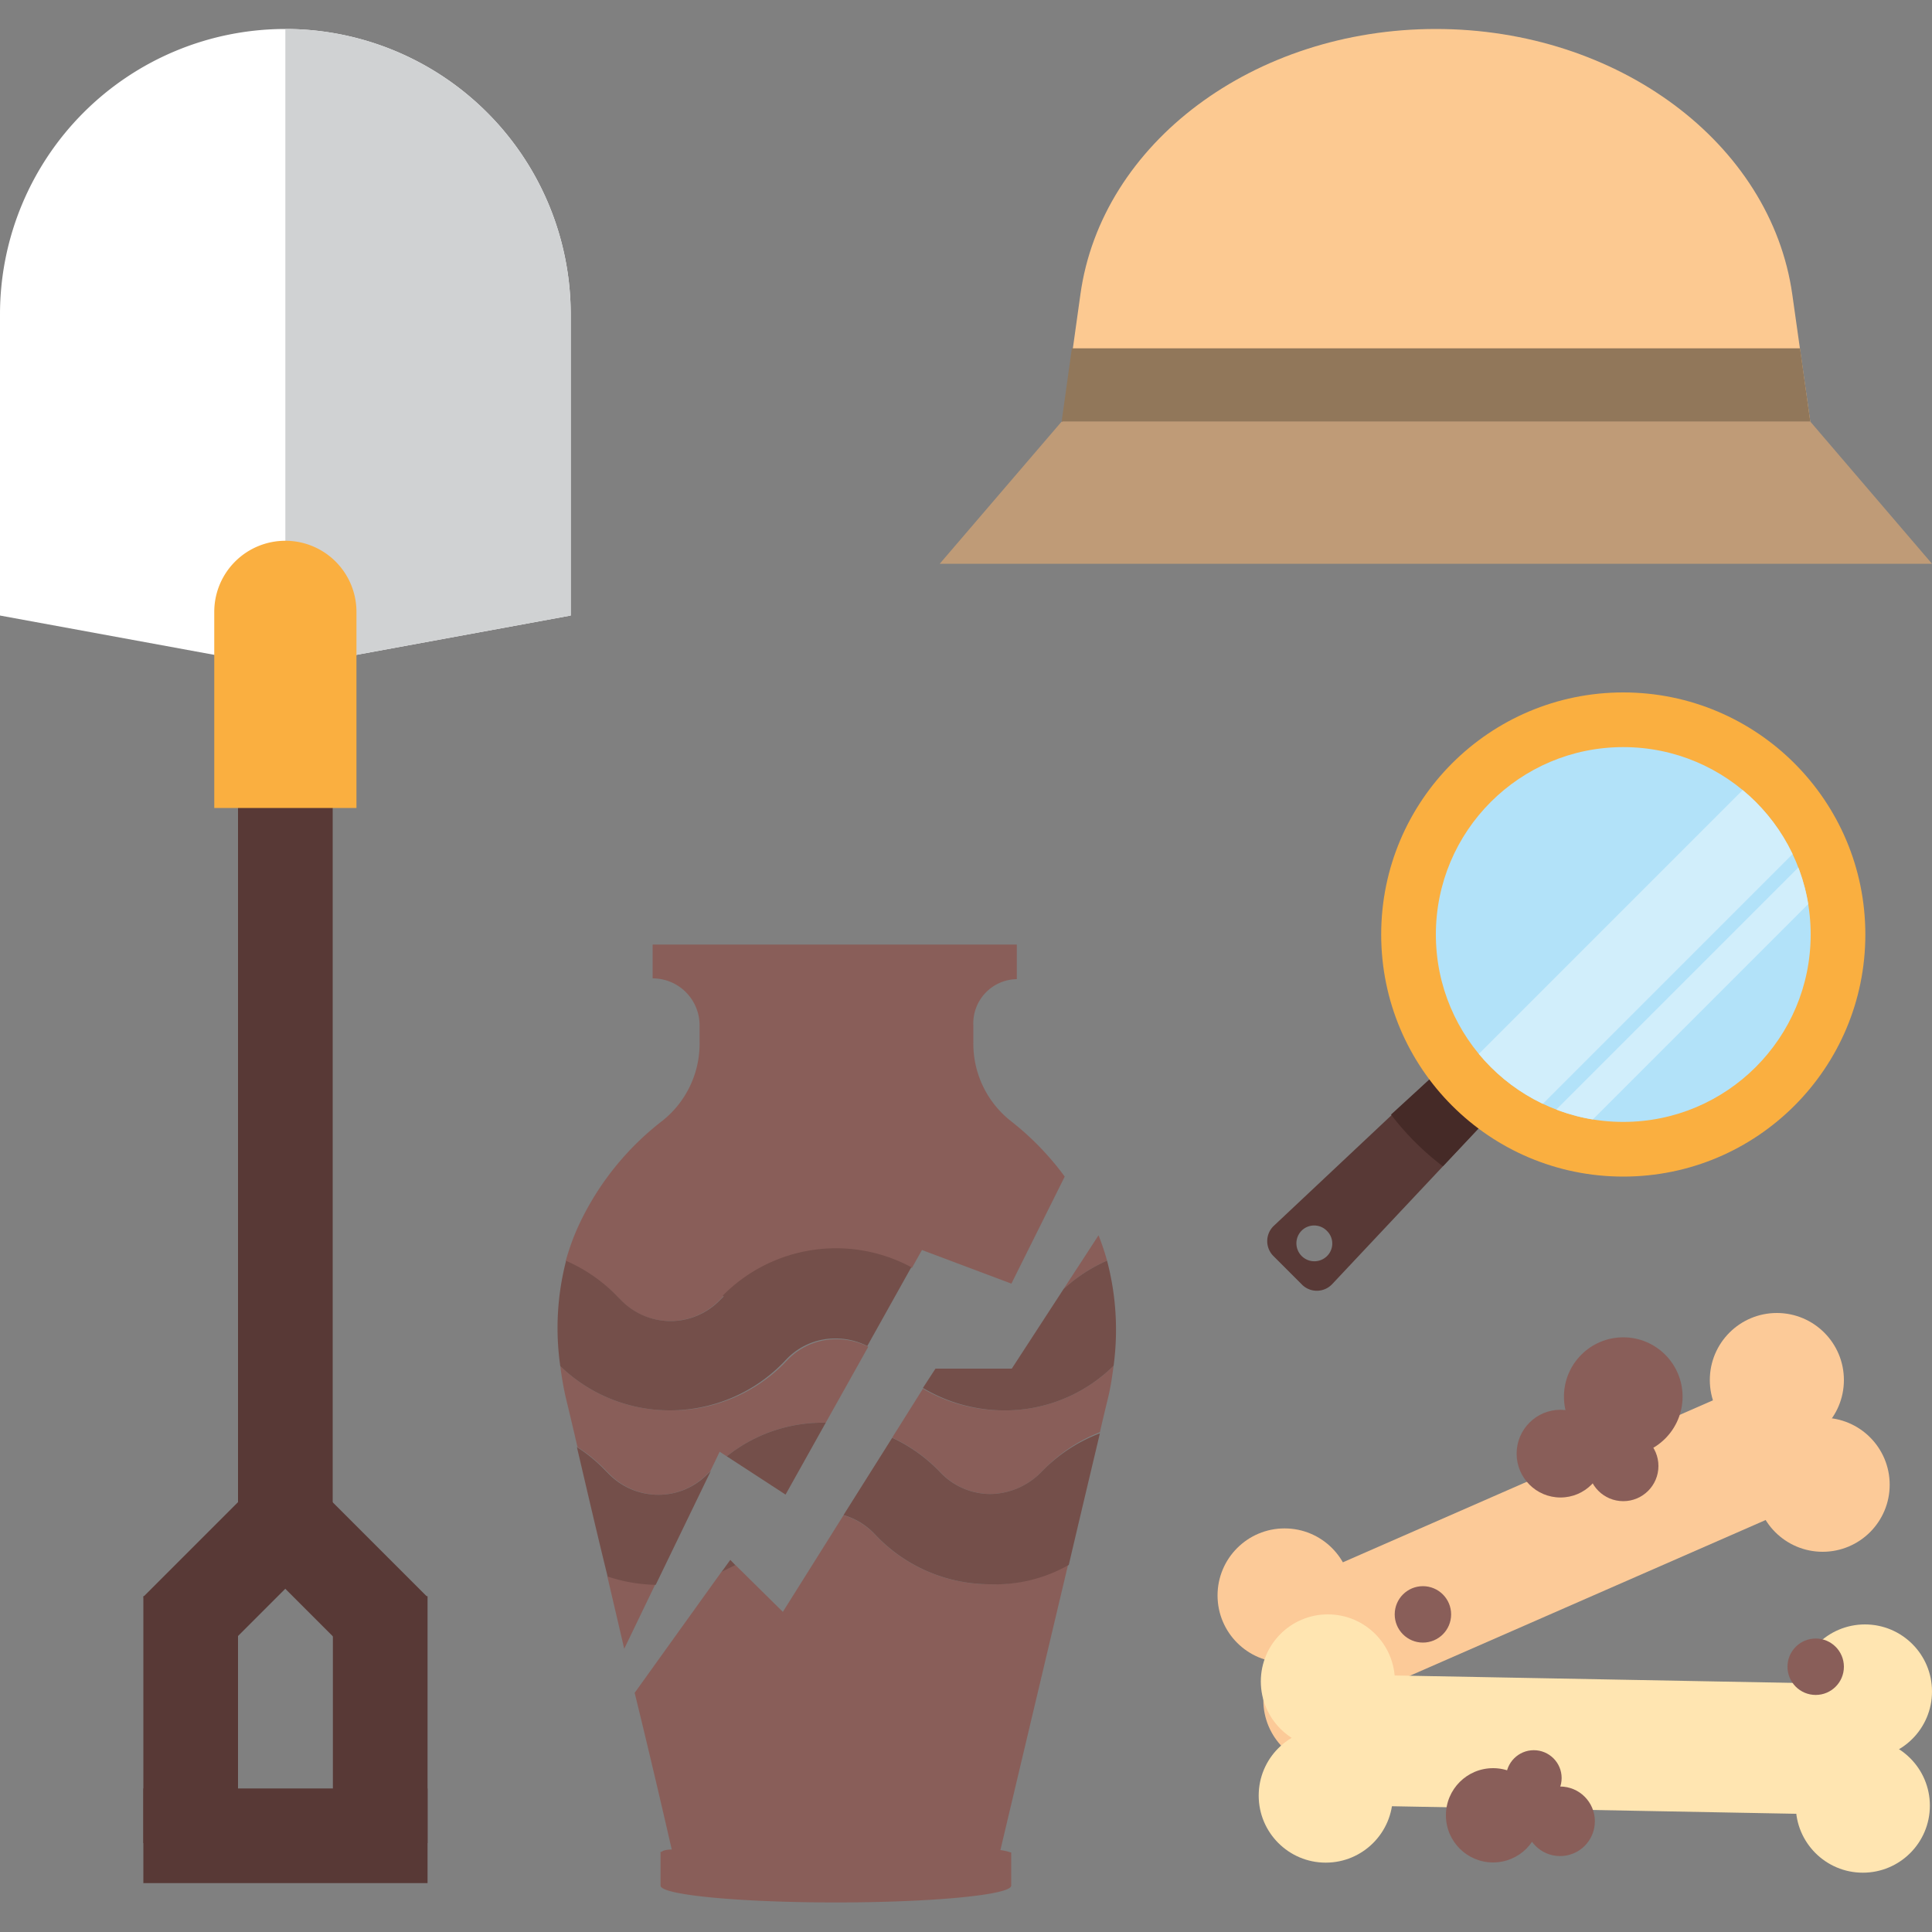 <svg id="Layer_1" data-name="Layer 1" xmlns="http://www.w3.org/2000/svg" xmlns:xlink="http://www.w3.org/1999/xlink" viewBox="0 0 100 100"><rect x="0" y="0" width="100" height="100" fill="#808080" stroke="none"/><defs><style>.cls-1{fill:none;}.cls-2{fill:#fcca98;}.cls-3{fill:#fcc991;}.cls-4{fill:#bf9b77;}.cls-5{fill:#91775a;}.cls-6{fill:#ffe5b1;}.cls-7{fill:#895e59;}.cls-8{fill:#744f4a;}.cls-9{fill:#583936;}.cls-10{fill:#452a27;}.cls-11{fill:#faaf40;}.cls-12{fill:#b2e2f9;}.cls-13{clip-path:url(#clip-path);}.cls-14{fill:#d1eefb;}.cls-15{fill:#fff;}.cls-16{fill:#d0d2d3;}</style><clipPath id="clip-path"><circle class="cls-1" cx="84.02" cy="48.37" r="9.7"/></clipPath></defs><title>archeologist</title><rect class="cls-2" x="66.6" y="76.15" width="28.76" height="6.77" rx="1.6" ry="1.6" transform="translate(-25.1 39.15) rotate(-23.64)"/><circle class="cls-2" cx="66.49" cy="82.58" r="3.47"/><circle class="cls-2" cx="68.86" cy="88" r="3.47"/><circle class="cls-2" cx="91.97" cy="71.43" r="3.47"/><circle class="cls-2" cx="94.34" cy="76.85" r="3.47"/><path class="cls-3" d="M93.7,21.83H55l.92-6.58C57,7.41,64.9,1.5,74.32,1.5h0c9.42,0,17.35,5.91,18.45,13.75Z"/><polygon class="cls-4" points="100 29.18 48.64 29.18 54.95 21.82 93.7 21.82 100 29.18"/><polygon class="cls-5" points="55.48 18.03 54.95 21.82 93.7 21.82 93.17 18.03 55.48 18.03"/><rect class="cls-6" x="68.78" y="86.93" width="28.76" height="6.77" rx="1.6" ry="1.6" transform="translate(1.7 -1.54) rotate(1.07)"/><circle class="cls-6" cx="68.73" cy="87.03" r="3.47"/><circle class="cls-6" cx="68.62" cy="92.94" r="3.47"/><circle class="cls-6" cx="96.53" cy="87.55" r="3.47"/><circle class="cls-6" cx="96.42" cy="93.46" r="3.47"/><path class="cls-7" d="M31.94,67.11l.17.17a3.6,3.6,0,0,0,2.56,1.1h0a3.58,3.58,0,0,0,2.55-1.06l.22-.22a8.24,8.24,0,0,1,9.76-1.47l.52-.93,4.63,1.74,2.76-5.54A14.67,14.67,0,0,0,52.29,58a5.1,5.1,0,0,1-1.91-4.05v-.86a2.29,2.29,0,0,1,2.25-2.41V48.89H33.78v1.75h0a2.43,2.43,0,0,1,2.43,2.43v.84A5.1,5.1,0,0,1,34.3,58a14.61,14.61,0,0,0-4.14,5,11.93,11.93,0,0,0-.88,2.28A8.23,8.23,0,0,1,31.94,67.11Z"/><path class="cls-7" d="M51.24,77.33a3.75,3.75,0,0,0,2.59-1.07l.26-.26a8.16,8.16,0,0,1,2.84-1.87c.15-.66.3-1.27.43-1.81s.21-1.09.28-1.63A8,8,0,0,1,51.83,73a8.25,8.25,0,0,1-4.06-1.12l-1.59,2.53a8.22,8.22,0,0,1,2.49,1.79A3.58,3.58,0,0,0,51.24,77.33Z"/><path class="cls-7" d="M56.86,63.94l-1.81,2.78a8.24,8.24,0,0,1,2.25-1.47A12.59,12.59,0,0,0,56.86,63.94Z"/><path class="cls-7" d="M40.77,70.38l-.21.22A8.19,8.19,0,0,1,34.69,73h0A8.15,8.15,0,0,1,29,70.71c.07.54.16,1.08.28,1.61.18.75.39,1.62.61,2.58a8,8,0,0,1,1.46,1.2l.17.17A3.6,3.6,0,0,0,34,77.37h0A3.55,3.55,0,0,0,36.6,76.3l.17-.16.48-1,.37.24a7.94,7.94,0,0,1,5.12-1.74l2.2-3.93a3.58,3.58,0,0,0-1.58-.39A3.48,3.48,0,0,0,40.77,70.38Z"/><path class="cls-7" d="M32.31,85.34,33.92,82a8.29,8.29,0,0,1-2.49-.43Z"/><path class="cls-7" d="M51.19,82a8.15,8.15,0,0,1-5.9-2.57,3.59,3.59,0,0,0-1.63-1l-3.14,5L38.06,81l-.71.35-4.5,6.27c1,4.08,1.76,7.42,1.92,8.11-.32,0-.51.08-.51.12s0,0,0,0h-.07v1.75c0,.48,4.06.87,9.07.87s9.08-.39,9.08-.87V95.88H52.3s0,0,0,0-.19-.08-.52-.12l3.51-14.8A7.71,7.71,0,0,1,51.19,82Z"/><path class="cls-8" d="M37.46,67.1l-.22.22a3.58,3.58,0,0,1-2.55,1.06h0a3.6,3.6,0,0,1-2.56-1.1l-.17-.17a8.23,8.23,0,0,0-2.66-1.85A13.88,13.88,0,0,0,29,70.71,8.15,8.15,0,0,0,34.64,73h0a8.19,8.19,0,0,0,5.87-2.44l.21-.22a3.48,3.48,0,0,1,2.59-1.06,3.58,3.58,0,0,1,1.58.39l2.28-4.08a8.24,8.24,0,0,0-9.76,1.47Z"/><path class="cls-8" d="M57.64,70.69a14,14,0,0,0-.34-5.44,8.24,8.24,0,0,0-2.25,1.47l-2.68,4.12H48.42l-.65,1A8.25,8.25,0,0,0,51.83,73,8,8,0,0,0,57.64,70.69Z"/><path class="cls-8" d="M40.66,77.36l2.08-3.72a7.94,7.94,0,0,0-5.12,1.74Z"/><path class="cls-8" d="M37.8,80.74l-.45.62.71-.35Z"/><path class="cls-8" d="M34.05,77.37h0a3.6,3.6,0,0,1-2.56-1.1l-.17-.17a8,8,0,0,0-1.46-1.2c.47,2,1,4.31,1.59,6.7a8.29,8.29,0,0,0,2.49.43l2.85-5.89-.17.16A3.55,3.55,0,0,1,34.05,77.37Z"/><path class="cls-8" d="M51.19,82a7.71,7.71,0,0,0,4.13-1c.58-2.48,1.15-4.87,1.61-6.81A8.16,8.16,0,0,0,54.09,76l-.26.26a3.75,3.75,0,0,1-2.59,1.07,3.58,3.58,0,0,1-2.57-1.12,8.22,8.22,0,0,0-2.49-1.79l-2.52,4a3.59,3.59,0,0,1,1.63,1A8.15,8.15,0,0,0,51.19,82Z"/><path class="cls-9" d="M68.94,66.48l7.84-8.34a1.08,1.08,0,0,0,0-1.52l-1-1a1.08,1.08,0,0,0-1.52,0l-8.34,7.84a1.09,1.09,0,0,0,0,1.56l1.5,1.5A1.09,1.09,0,0,0,68.94,66.48Zm-1.58-2.77a.92.92,0,0,1,1.32,0,.91.91,0,0,1,0,1.31.93.93,0,0,1-1.32-1.31Z"/><path class="cls-10" d="M74.7,60.35l2.08-2.21a1.08,1.08,0,0,0,0-1.52l-1-1a1.08,1.08,0,0,0-1.52,0L72,57.69a14,14,0,0,0,2.66,2.66Z"/><circle class="cls-11" cx="84.02" cy="48.37" r="12.53"/><circle class="cls-12" cx="84.02" cy="48.37" r="9.7"/><g class="cls-13"><rect class="cls-14" x="82.77" y="35.83" width="4.17" height="26.72" transform="translate(59.64 -45.6) rotate(45)"/><rect class="cls-14" x="85.93" y="39.04" width="1.7" height="26.72" transform="translate(62.47 -46.01) rotate(45)"/></g><circle class="cls-7" cx="84.02" cy="75.88" r="1.82"/><circle class="cls-7" cx="93.98" cy="86.27" r="1.46"/><circle class="cls-7" cx="73.65" cy="83.56" r="1.46"/><circle class="cls-7" cx="80.77" cy="75.24" r="2.27"/><circle class="cls-7" cx="84.02" cy="72.29" r="3.07"/><circle class="cls-7" cx="79.39" cy="92.03" r="1.44"/><circle class="cls-7" cx="80.75" cy="94.27" r="1.8"/><circle class="cls-7" cx="77.28" cy="93.96" r="2.44"/><path class="cls-15" d="M29.54,31.86,14.77,34.57,0,31.86V16.27A14.77,14.77,0,0,1,14.77,1.5h0A14.77,14.77,0,0,1,29.54,16.27Z"/><path class="cls-16" d="M14.77,1.5V34.57l14.77-2.71V16.27A14.77,14.77,0,0,0,14.77,1.5Z"/><rect class="cls-9" x="12.32" y="31.58" width="4.9" height="49.91"/><rect class="cls-9" x="12.32" y="87.66" width="4.9" height="14.71" transform="translate(109.79 80.25) rotate(90)"/><rect class="cls-9" x="7.41" y="82.63" width="4.9" height="12.78" transform="translate(19.73 178.03) rotate(180)"/><rect class="cls-9" x="17.22" y="82.63" width="4.9" height="12.78" transform="translate(39.35 178.03) rotate(180)"/><rect class="cls-9" x="9.44" y="77.75" width="4.9" height="7.77" transform="translate(-37.42 147.77) rotate(-135)"/><rect class="cls-9" x="15.19" y="77.75" width="4.9" height="7.77" transform="translate(-52.56 36.39) rotate(-45)"/><path class="cls-11" d="M11.09,28h7.36a0,0,0,0,1,0,0V38.15a3.68,3.68,0,0,1-3.68,3.68h0a3.68,3.68,0,0,1-3.68-3.68V28A0,0,0,0,1,11.09,28Z" transform="translate(29.54 69.82) rotate(-180)"/></svg>